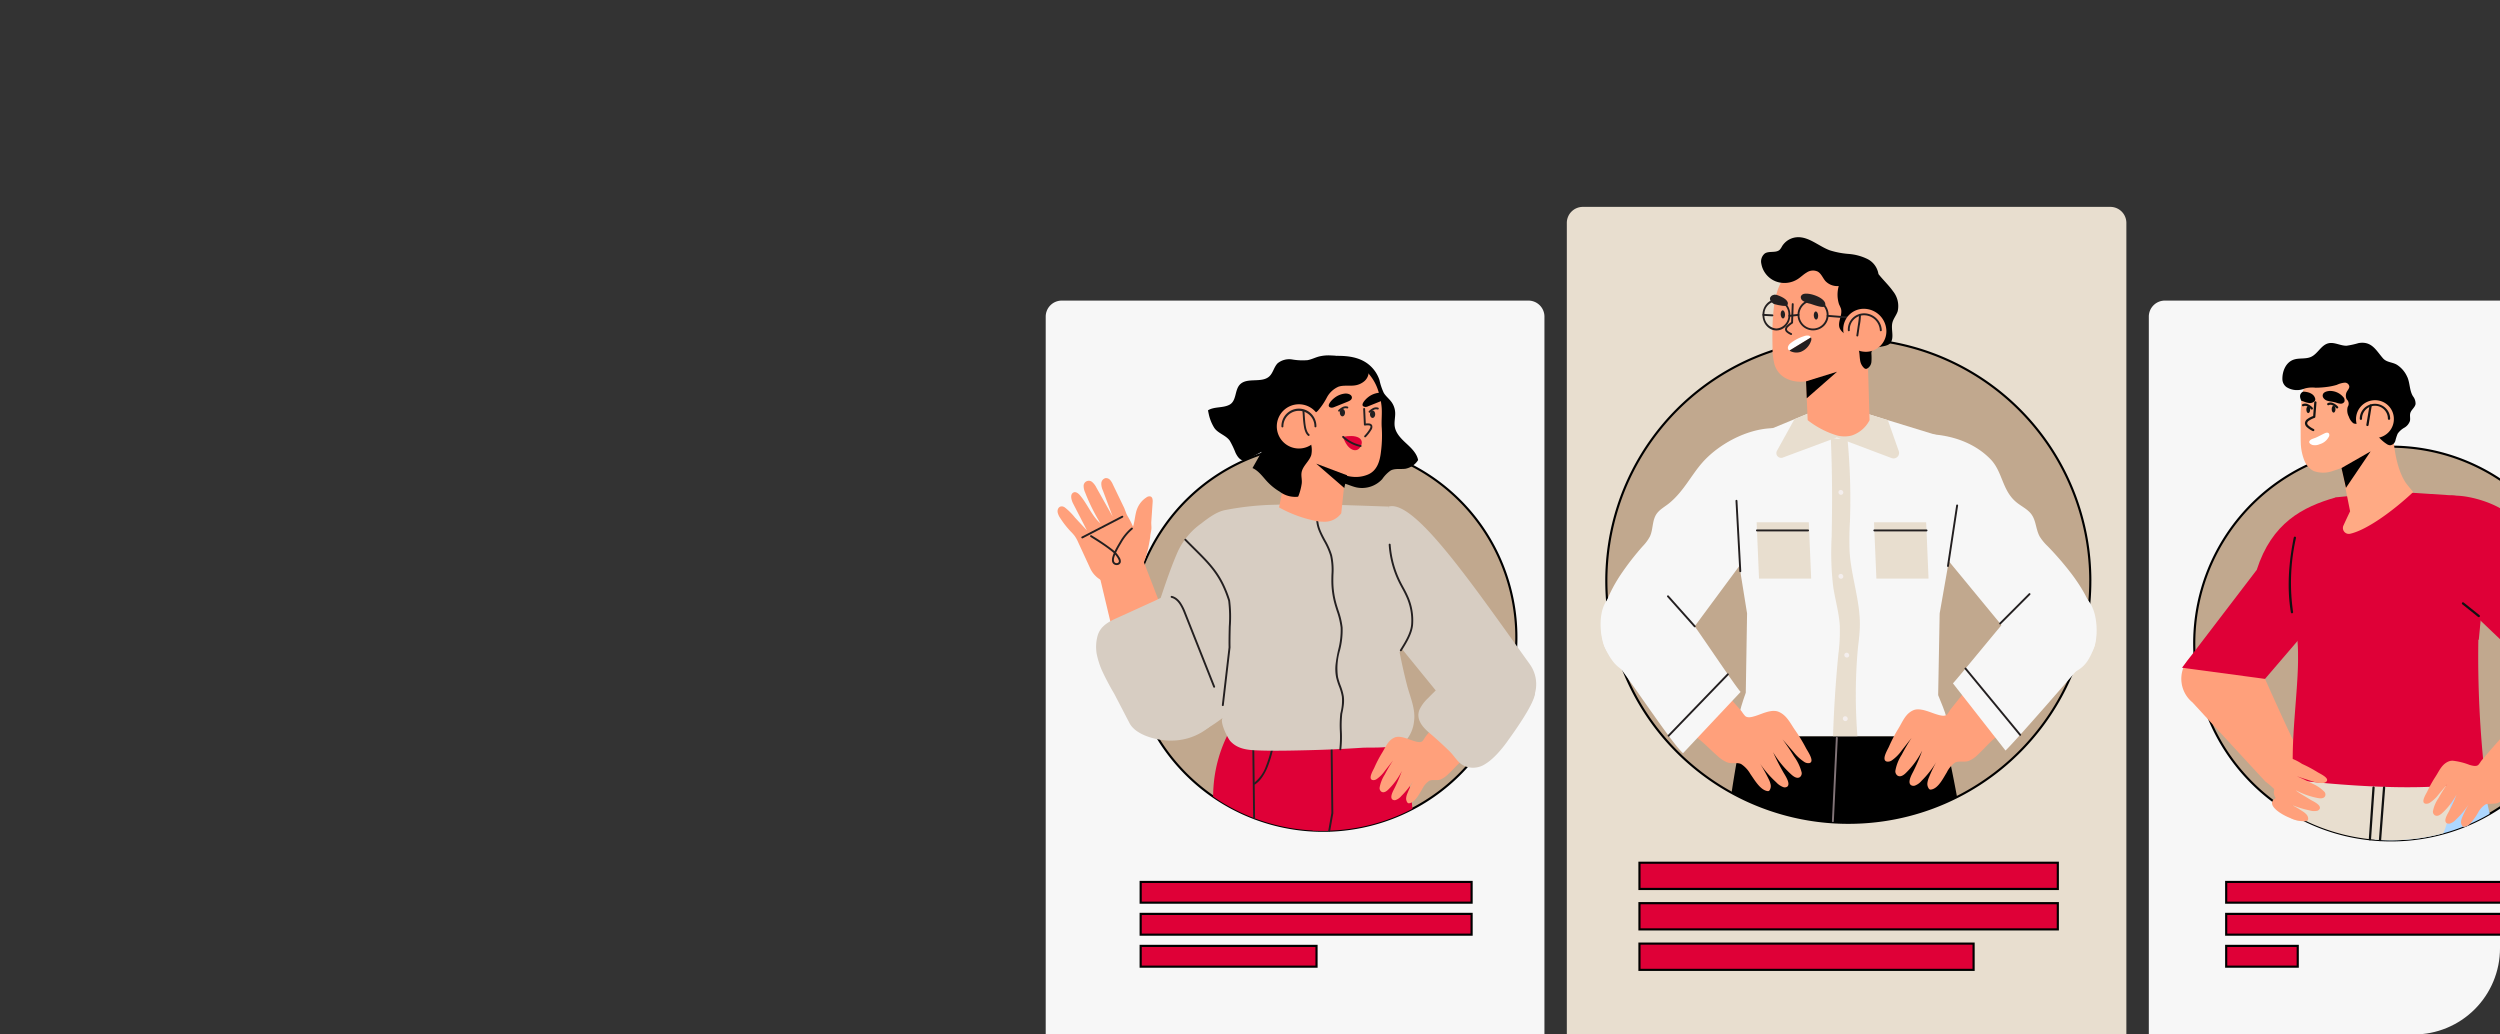 <svg xmlns="http://www.w3.org/2000/svg" xmlns:xlink="http://www.w3.org/1999/xlink" width="580" height="240" viewBox="0 0 580 240">
  <rect x="0" y="0" width="580" height="240" fill="#333333" stroke="none"/>
  <defs>
    <clipPath id="clip-path">
      <path id="AdobeStock_577093849" d="M20,0H560a20,20,0,0,1,20,20V220a20,20,0,0,1-20,20H0a0,0,0,0,1,0,0V20A20,20,0,0,1,20,0Z" transform="translate(40 258)" fill="#fff"/>
    </clipPath>
  </defs>
  <g id="マスクグループ_8" data-name="マスクグループ 8" transform="translate(-40 -258)" clip-path="url(#clip-path)">
    <g id="グループ_7219" data-name="グループ 7219" transform="translate(282.605 305.997)">
      <g id="グループ_7221" data-name="グループ 7221" transform="translate(0 0.003)">
        <path id="パス_13910" data-name="パス 13910" d="M111.985,315.229H3.721A3.721,3.721,0,0,1,0,311.508V140.688a3.721,3.721,0,0,1,3.721-3.721H111.985a3.72,3.72,0,0,1,3.72,3.721V311.508a3.72,3.72,0,0,1-3.72,3.721" transform="translate(0 -115.229)" fill="#f7f7f7"/>
        <path id="パス_13911" data-name="パス 13911" d="M1724.449,315.229H1616.185a3.72,3.72,0,0,1-3.72-3.721V140.688a3.72,3.72,0,0,1,3.72-3.721h108.264a3.721,3.721,0,0,1,3.72,3.721V311.508a3.721,3.721,0,0,1-3.72,3.721" transform="translate(-1356.543 -115.229)" fill="#f7f7f7"/>
        <path id="パス_13912" data-name="パス 13912" d="M212.205,391.275a44.855,44.855,0,0,1-43.414,44.855l-.225.007q-.618.016-1.24.016-1.212,0-2.41-.064a44.88,44.88,0,1,1,47.289-44.815" transform="translate(-103.013 -291.419)" fill="#c1a88e" stroke="#000" stroke-width="0.5"/>
        <path id="パス_13913" data-name="パス 13913" d="M1770.16,396.158a45.9,45.9,0,0,1-.233,4.634,45.689,45.689,0,0,1-22.557,34.894q-.861.5-1.747.964-1.408.738-2.873,1.376-.755.332-1.523.634a45.486,45.486,0,0,1-15.244,3.14l-.229.007c-.419.011-.841.018-1.262.018-.822,0-1.642-.024-2.452-.065-.036,0-.072,0-.109-.007q-.632-.033-1.259-.087-.545-.043-1.085-.1a45.343,45.343,0,0,1-11.34-2.713q-1.776-.676-3.479-1.494t-3.3-1.751q-1.49-.872-2.9-1.849-.782-.539-1.542-1.115a45.755,45.755,0,0,1-14.423-18.273v0a45.209,45.209,0,0,1-3.378-12.161q-.2-1.514-.3-3.06-.036-.564-.058-1.131-.038-.923-.038-1.858a45.665,45.665,0,0,1,25.264-40.866q.46-.231.926-.45a45.37,45.37,0,0,1,11.817-3.712q1.874-.316,3.8-.478l.3-.025q1.762-.136,3.561-.136c.25,0,.5,0,.752.007a45.688,45.688,0,0,1,43.267,33.459q.267.962.492,1.943a45.785,45.785,0,0,1,1.157,10.258" transform="translate(-1412.372 -294.864)" fill="#c1a88e" stroke="#000" stroke-width="0.5"/>
        <path id="パス_13914" data-name="パス 13914" d="M887.828,200H765.455a3.721,3.721,0,0,1-3.721-3.721V3.724A3.721,3.721,0,0,1,765.455,0H887.828a3.721,3.721,0,0,1,3.72,3.721V196.282a3.72,3.72,0,0,1-3.72,3.721" transform="translate(-640.836 -0.003)" fill="#e8decf"/>
        <path id="パス_13915" data-name="パス 13915" d="M931.716,248.9q0,2.492-.214,4.932c-.007.091-.015.18-.024.271a55.818,55.818,0,0,1-3.978,16.181c-.178.43-.36.857-.548,1.282a56.359,56.359,0,0,1-25.4,27.118c-.245.129-.494.256-.741.381a55.824,55.824,0,0,1-23.4,5.949c-.094,0-.189.007-.281.009-.516.014-1.035.022-1.553.022q-1.517,0-3.014-.08a56.16,56.16,0,0,1-48.749-34.287c-.138-.321-.271-.646-.4-.971a55.757,55.757,0,0,1-3.8-16.29.091.091,0,0,1,0-.022q-.177-2.225-.178-4.494a56.17,56.17,0,0,1,38.587-53.345q1.779-.586,3.61-1.055,1.5-.384,3.042-.686,1.1-.218,2.224-.392a56.437,56.437,0,0,1,8-.661c.225,0,.452-.005.677-.005.267,0,.534,0,.8.007q2.4.03,4.748.265,1.348.131,2.678.327.812.12,1.618.262a56.162,56.162,0,0,1,46.3,55.284" transform="translate(-689.372 -162.161)" fill="#c1a88e" stroke="#000" stroke-width="0.5"/>
        <path id="パス_13916" data-name="パス 13916" d="M1054.843,787.823a55.819,55.819,0,0,1-23.4,5.949c-.094,0-.189.007-.281.009-.516.015-1.035.022-1.552.022q-1.517,0-3.014-.08a55.706,55.706,0,0,1-24.071-6.877c.356-2.393.748-4.727,1.12-6.879.407-2.353.792-4.491,1.081-6.246H1052c.485,2.322.969,4.641,1.434,6.922v0c.5,2.453.975,4.861,1.4,7.178" transform="translate(-843.405 -650.921)"/>
        <path id="線_29" data-name="線 29" d="M-1.185,18.341H-1.2a.224.224,0,0,1-.213-.234L-.5-1.2a.224.224,0,0,1,.234-.213.224.224,0,0,1,.213.234l-.914,19.3A.224.224,0,0,1-1.185,18.341Z" transform="translate(183.815 124.393)" fill="#827478"/>
        <path id="パス_13917" data-name="パス 13917" d="M816.634,357.628a62.336,62.336,0,0,1,5.28-6.828,9.882,9.882,0,0,0,1.634-2.224c.764-1.636.5-3.658,1.5-5.171.738-1.119,2.039-1.762,3.081-2.634,3.276-2.742,4.962-6.347,7.549-9.3,4.223-4.817,12.125-8.848,18.829-7.878-.452,1.707-3.551,4.71-4.008,6.416-2.234,8.351-3.107,15.889-5.341,24.239,0,0-17.143,23.174-17.266,23.348-2.966,4.2-9.813,4.183-13.019-.167-4.76-6.458-2.2-13.74,1.76-19.8" transform="translate(-683.371 -272.114)" fill="#f7f7f7"/>
        <path id="パス_13918" data-name="パス 13918" d="M1031.972,348.788l-.349,18.947c1.426,3.581,3.273,7.348,1.553,9.534H985.891c-1.478-1.88-.449-5.776,1.1-10.093l.3-18.388L984.542,331.7l-4.405-20.482,18.134-7.491,1.261-.521,1.771-.732h13.878l3.271,1.006,1.5.462,18.018,5.538-3.144,23.02Z" transform="translate(-824.575 -254.468)" fill="#f7f7f7"/>
        <path id="パス_13919" data-name="パス 13919" d="M1301.278,364.987a70.559,70.559,0,0,0-5.857-6.828,11.166,11.166,0,0,1-1.822-2.224c-.9-1.636-.809-3.658-1.935-5.171-.833-1.119-2.188-1.762-3.3-2.634-3.508-2.742-3.292-7.123-6.129-10.075-4.629-4.817-12.067-6.571-18.689-5.6.6,1.708.938,3.21,1.539,4.916,2.939,8.351,4.448,15.889,7.387,24.239,0,0,19.1,23.174,19.237,23.348,3.32,4.2,10.166,4.183,13-.167,4.214-6.458,1.04-13.74-3.432-19.8" transform="translate(-1063 -279.473)" fill="#f7f7f7"/>
        <path id="パス_13920" data-name="パス 13920" d="M1094.793,312.753l-12.746-4.8-12.5,4.663a1.109,1.109,0,0,1-1.365-1.595l4.032-7.292,1.261-.521,1.771-.732h13.878l3.271,1.006,1.5.462,2.54,7.21a1.278,1.278,0,0,1-1.641,1.6" transform="translate(-898.515 -254.468)" fill="#e8decf"/>
        <path id="パス_13921" data-name="パス 13921" d="M1148.033,406.428h5.666a122.142,122.142,0,0,1,.071-20.037c.2-1.861.464-3.714.493-5.6.091-5.706-2-11.374-2.374-17.1a70.275,70.275,0,0,1,.071-7.059,146.44,146.44,0,0,0-.6-19.472,7.451,7.451,0,0,1-3.85-.028c.362,7.706.36,15.411.208,23.087a68.018,68.018,0,0,0,.365,11.575c.45,2.969,1.327,5.9,1.519,8.883a40.751,40.751,0,0,1-.314,6.61q-.939,9.523-1.25,19.138" transform="translate(-965.38 -283.627)" fill="#e8decf"/>
        <path id="パス_13922" data-name="パス 13922" d="M1226.575,712.73a1.613,1.613,0,0,0,1.212-.3,9.383,9.383,0,0,0,2.26-2.282l2.283-2.909q-1.248,1.906-2.3,3.932a9.92,9.92,0,0,0-1.463,3.7,1.235,1.235,0,0,0,.478,1.1c.681.455,1.439-.092,1.913-.549a19.741,19.741,0,0,0,3.835-5.222,43.865,43.865,0,0,1-1.878,4.449c-.323.738-1.668,2.784-.755,3.528a1.055,1.055,0,0,0,.961.123,3.761,3.761,0,0,0,1.543-1.126,21.951,21.951,0,0,0,3.379-4.3,31.629,31.629,0,0,0-1.661,3.482,4.755,4.755,0,0,0-.38,1.312,1.9,1.9,0,0,0,.322,1.328.59.59,0,0,0,.241.207.448.448,0,0,0,.179.029.936.936,0,0,0,.143-.013c1.653-.257,2.8-2.677,3.606-3.959a5.965,5.965,0,0,1,1.952-2.31c.876-.439,2.1-.011,3.1-.353a6.318,6.318,0,0,0,2.135-1.448c.5-.462.983-.947,1.458-1.436.812-.834,1.611-1.678,2.49-2.429.183-.156.37-.309.562-.456s3.211-2.583,3.255-2.536c-.465-.485-8.966-10.064-8.966-10.064q-1.486,1.861-2.972,3.719l-.075.093-2.054,2.572c-.038.047-.075.1-.111.153a6.581,6.581,0,0,1-.7,1.04c-.569.536-1.594.214-2.285.018-1.587-.452-3.975-1.707-5.59-.98-1.809.816-2.448,2.644-3.4,4.2a34.039,34.039,0,0,0-2.211,4.228c-.295.674-1.836,3.126-.5,3.456" transform="translate(-1031.448 -584.048)" fill="#ffa07b"/>
        <path id="パス_13923" data-name="パス 13923" d="M1062.6,97.041a5.311,5.311,0,0,0,2.607,3.578c3.126,1.67,6.64.679,9.434-.858q2.689-1.479,5.276-3.126a16.329,16.329,0,0,0,4.222-3.216,13.248,13.248,0,0,0,2.6-4.348,10.7,10.7,0,0,0,.055-5.362,17.265,17.265,0,0,0-3.363-6.586,11.318,11.318,0,0,0-14.3-3.55,11.946,11.946,0,0,0-5.865,7.21c-.055.174-.107.35-.155.526-.031.11-.059.219-.086.33-.148.6-.267,1.2-.362,1.814a45.539,45.539,0,0,0-.427,5.914c-.037,1.415-.016,2.833.016,4.25a14.333,14.333,0,0,0,.354,3.426" transform="translate(-893.626 -60.923)" fill="#ffa07b"/>
        <path id="パス_13924" data-name="パス 13924" d="M1082.132,148.126a.223.223,0,0,1-.1-.021,3.9,3.9,0,0,1-.942-.58,1.018,1.018,0,0,1-.381-.67,1.188,1.188,0,0,1,.416-.9,6.816,6.816,0,0,1,1-.813l.146-4.181a.224.224,0,0,1,.223-.216h.008a.223.223,0,0,1,.216.231l-.15,4.293a.223.223,0,0,1-.1.176,6.849,6.849,0,0,0-1.026.818.8.8,0,0,0-.294.555c.022.262.381.559,1.068.882a.224.224,0,0,1-.1.426Z" transform="translate(-909.187 -118.406)" fill="#231f20"/>
        <path id="パス_13925" data-name="パス 13925" d="M1122.713,153.788c.022.519.267.94.547.94s.489-.421.467-.94-.267-.94-.547-.94-.489.421-.467.94" transform="translate(-944.521 -128.589)" fill="#231f20"/>
        <path id="パス_13926" data-name="パス 13926" d="M1074.316,152.161c.022.519.267.94.547.94s.489-.421.467-.94-.266-.94-.546-.94-.489.421-.467.94" transform="translate(-903.805 -127.221)" fill="#231f20"/>
        <path id="パス_13927" data-name="パス 13927" d="M1105.813,129.142a4.514,4.514,0,0,1-1.654-.661,1.038,1.038,0,0,1-.49-.974.91.91,0,0,1,.5-.559c1.17-.61,5.721.886,5.14,2.671-.252.772-2.919-.331-3.5-.477" transform="translate(-928.488 -106.684)" fill="#231f20"/>
        <path id="パス_13928" data-name="パス 13928" d="M1059.581,130.453c1.246.328,2.966.718,3.186.172.381-.94-1.012-1.8-2.629-2.316-1.074-.213-2.367.934-.557,2.144" transform="translate(-890.65 -107.924)" fill="#231f20"/>
        <path id="パス_13929" data-name="パス 13929" d="M1111.2,203.906l.412,9.751a20.86,20.86,0,0,0,6.754,3.533,6.743,6.743,0,0,0,3.48.025,7.2,7.2,0,0,0,4.128-3.558l-.549-18.5Z" transform="translate(-934.837 -164.18)" fill="#ffa07b"/>
        <path id="パス_13930" data-name="パス 13930" d="M1066.135,67.018a3.065,3.065,0,0,1-2.071-1.632c-.577-1.478.749-3.083.278-4.594a9.458,9.458,0,0,0-.422-.943,7.323,7.323,0,0,1-.08-4.264,3.8,3.8,0,0,1-3.087-1.15c-.625-.726-.964-1.738-1.8-2.206a2.6,2.6,0,0,0-2.518.2c-.753.431-1.365,1.063-2.092,1.536a5.723,5.723,0,0,1-5.153.527,5.378,5.378,0,0,1-3.305-4.069,2.387,2.387,0,0,1,.83-2.408c1.012-.63,2.588-.028,3.441-.857a3.729,3.729,0,0,0,.535-.8,4.425,4.425,0,0,1,3.642-2.1c2.664-.068,4.893,2.1,7.429,3.042a19.533,19.533,0,0,0,4.4.841,11.921,11.921,0,0,1,4.319,1.168,4.741,4.741,0,0,1,2.575,3.5c1.028,1.318,2.415,2.615,3.373,3.982a5.477,5.477,0,0,1,1.087,4.647c-.306.941-1.007,1.716-1.234,2.683-.365,1.554.512,3.463-.477,4.7s-4.42.417-4.391,2.405a12.555,12.555,0,0,1,.008,1.945,1.972,1.972,0,0,1-.981,1.557.642.642,0,0,1-.343.074.729.729,0,0,1-.363-.18,3.025,3.025,0,0,1-.949-1.922c-.112-.715-.1-1.444-.256-2.152-.257-1.168-1.578-2.63-2.4-3.523" transform="translate(-879.858 -37.227)"/>
        <path id="パス_13931" data-name="パス 13931" d="M1111.4,243.179l7.2-2.233-7.036,6.168Z" transform="translate(-935.004 -202.705)"/>
        <path id="線_30" data-name="線 30" d="M-.3,15.373a.224.224,0,0,1-.223-.212L-1.409-1.173A.224.224,0,0,1-1.2-1.409.224.224,0,0,1-.962-1.2l.887,16.335a.224.224,0,0,1-.211.235Z" transform="translate(161.441 69.374)" fill="#231f20"/>
        <path id="線_31" data-name="線 31" d="M-1.185,13.074l-.034,0a.224.224,0,0,1-.188-.255L.715-1.219a.224.224,0,0,1,.255-.188.224.224,0,0,1,.188.255L-.964,12.883A.224.224,0,0,1-1.185,13.074Z" transform="translate(210.514 70.454)" fill="#231f20"/>
        <path id="パス_13932" data-name="パス 13932" d="M1158.787,414.32a.591.591,0,0,0,.586.562.535.535,0,0,0,.54-.562.592.592,0,0,0-.586-.562.534.534,0,0,0-.539.562" transform="translate(-974.871 -348.089)" fill="#f4eeed"/>
        <path id="パス_13933" data-name="パス 13933" d="M1158.787,537.068a.591.591,0,0,0,.586.562.535.535,0,0,0,.54-.562.592.592,0,0,0-.586-.562.534.534,0,0,0-.539.562" transform="translate(-974.871 -451.355)" fill="#f4eeed"/>
        <path id="パス_13934" data-name="パス 13934" d="M1167.355,652.247a.592.592,0,0,0,.587.562.534.534,0,0,0,.539-.562.592.592,0,0,0-.587-.562.535.535,0,0,0-.539.562" transform="translate(-982.079 -548.255)" fill="#f4eeed"/>
        <path id="パス_13935" data-name="パス 13935" d="M1165.252,745.127a.592.592,0,0,0,.587.562.535.535,0,0,0,.539-.562.592.592,0,0,0-.587-.562.535.535,0,0,0-.539.562" transform="translate(-980.31 -626.393)" fill="#f4eeed"/>
        <path id="パス_13936" data-name="パス 13936" d="M1211.319,474.053h12.1l-.551-13.063h-12.1Z" transform="translate(-1018.602 -387.825)" fill="#e8decf"/>
        <path id="パス_13937" data-name="パス 13937" d="M1039.75,474.053h12.1l-.552-13.063h-12.1Z" transform="translate(-874.263 -387.825)" fill="#e8decf"/>
        <path id="線_32" data-name="線 32" d="M10.915-.962h-12.1a.224.224,0,0,1-.224-.224.224.224,0,0,1,.224-.224h12.1a.224.224,0,0,1,.224.224A.224.224,0,0,1,10.915-.962Z" transform="translate(193.431 76.245)" fill="#231f20"/>
        <path id="線_33" data-name="線 33" d="M10.656-.962H-1.185a.224.224,0,0,1-.224-.224.224.224,0,0,1,.224-.224H10.656a.224.224,0,0,1,.224.224A.224.224,0,0,1,10.656-.962Z" transform="translate(166.201 76.245)" fill="#231f20"/>
        <path id="パス_13938" data-name="パス 13938" d="M959.567,714.972a1.7,1.7,0,0,1-1.238-.3,10.63,10.63,0,0,1-2.453-2.282l-2.529-2.909q1.409,1.906,2.637,3.932a10.875,10.875,0,0,1,1.775,3.7,1.142,1.142,0,0,1-.385,1.1c-.643.455-1.447-.092-1.959-.549a22.292,22.292,0,0,1-4.276-5.222,48.316,48.316,0,0,0,2.254,4.449c.385.739,1.9,2.784,1.053,3.528a1.023,1.023,0,0,1-.951.123,4.227,4.227,0,0,1-1.638-1.126,24.843,24.843,0,0,1-3.742-4.3,35.066,35.066,0,0,1,1.955,3.482,5.135,5.135,0,0,1,.491,1.312,1.811,1.811,0,0,1-.21,1.328.523.523,0,0,1-.223.207.433.433,0,0,1-.176.029.97.97,0,0,1-.144-.013c-1.674-.257-3.028-2.677-3.94-3.959a6.749,6.749,0,0,0-2.146-2.31c-.913-.439-2.105-.011-3.131-.353a7.083,7.083,0,0,1-2.257-1.448c-.542-.462-1.063-.947-1.58-1.436-.882-.834-1.753-1.678-2.695-2.429-.2-.156-.4-.309-.6-.456s-3.429-2.583-3.47-2.537c.424-.485,8.116-10.064,8.116-10.064q1.642,1.861,3.286,3.719l.083.094,2.272,2.572c.042.047.083.1.124.153a7.415,7.415,0,0,0,.789,1.04c.614.536,1.612.215,2.287.018,1.549-.452,3.831-1.707,5.508-.98,1.878.816,2.671,2.645,3.757,4.2a37.955,37.955,0,0,1,2.568,4.228c.352.674,2.1,3.126.79,3.456" transform="translate(-782.386 -585.934)" fill="#ffa07b"/>
        <path id="パス_13939" data-name="パス 13939" d="M843.612,579.437c-1.149-1.088-11.342-16.561-12.491-17.649A34.714,34.714,0,0,0,825,556.815a11.291,11.291,0,0,0-7.468-1.69,7.812,7.812,0,0,0-5.166,3.385c-1.691,2.6-1.487,7.4-.4,10.342a8.477,8.477,0,0,0,1.875,2.676c2.541,2.752,13.6,19.655,16.4,22.14Z" transform="translate(-682.387 -466.917)" fill="#f7f7f7"/>
        <path id="パス_13940" data-name="パス 13940" d="M1326.144,577.457c1.057-1.088,12.061-14.581,13.118-15.669a30.661,30.661,0,0,1,5.7-4.973,10.713,10.713,0,0,1,7.325-1.69,8.711,8.711,0,0,1,5.452,3.385c1.91,2.6,2.112,7.4,1.27,10.342a7.561,7.561,0,0,1-1.649,2.676c-2.309,2.752-16.426,19.031-19.02,21.516Z" transform="translate(-1115.666 -466.917)" fill="#f7f7f7"/>
        <path id="線_34" data-name="線 34" d="M-1.185,5.858a.223.223,0,0,1-.158-.065.224.224,0,0,1,0-.316l6.81-6.819a.224.224,0,0,1,.316,0,.224.224,0,0,1,0,.316l-6.81,6.819A.223.223,0,0,1-1.185,5.858Z" transform="translate(222.616 91.018)" fill="#231f20"/>
        <path id="線_35" data-name="線 35" d="M5.013,6a.223.223,0,0,1-.167-.075l-6.2-6.96a.224.224,0,0,1,.018-.316.224.224,0,0,1,.316.018l6.2,6.96A.224.224,0,0,1,5.013,6Z" transform="translate(145.555 91.531)" fill="#231f20"/>
        <path id="線_36" data-name="線 36" d="M-1.185,13.272a.223.223,0,0,1-.155-.063.224.224,0,0,1-.006-.316L12.39-1.341a.224.224,0,0,1,.316-.006.224.224,0,0,1,.006.316L-1.024,13.2A.223.223,0,0,1-1.185,13.272Z" transform="translate(145.7 109.637)" fill="#231f20"/>
        <path id="線_37" data-name="線 37" d="M11.495,14.42a.223.223,0,0,1-.173-.081L-1.358-1.043a.224.224,0,0,1,.03-.315.224.224,0,0,1,.315.03l12.68,15.382a.224.224,0,0,1-.172.366Z" transform="translate(214.576 108.292)" fill="#231f20"/>
        <path id="パス_13941" data-name="パス 13941" d="M1090.207,188.426l-5.011,3.061c-.65-.456-.287-1.25.2-1.654a9.853,9.853,0,0,1,3.194-1.693,2.292,2.292,0,0,1,.88-.152.9.9,0,0,1,.74.439" transform="translate(-912.664 -158.148)" fill="#fff"/>
        <path id="パス_13942" data-name="パス 13942" d="M1092.12,191.471a4.115,4.115,0,0,1-2.411,2.649,3.179,3.179,0,0,1-2.652-.286l5.011-3.061a1.069,1.069,0,0,1,.052.7" transform="translate(-914.525 -160.495)" fill="#231f20"/>
        <path id="楕円形_11" data-name="楕円形 11" d="M1.822-1.409a2.925,2.925,0,0,1,1.267.288,3.227,3.227,0,0,1,1.027.779A3.649,3.649,0,0,1,4.8.8,4.016,4.016,0,0,1,4.8,3.6a3.649,3.649,0,0,1-.687,1.146,3.227,3.227,0,0,1-1.027.779,2.932,2.932,0,0,1-2.534,0A3.227,3.227,0,0,1-.472,4.743,3.649,3.649,0,0,1-1.158,3.6,4.016,4.016,0,0,1-1.158.8,3.649,3.649,0,0,1-.472-.342,3.227,3.227,0,0,1,.555-1.121,2.925,2.925,0,0,1,1.822-1.409Zm0,6.771A2.994,2.994,0,0,0,4.606,2.2,2.994,2.994,0,0,0,1.822-.962,2.994,2.994,0,0,0-.962,2.2,2.994,2.994,0,0,0,1.822,5.362Z" transform="translate(167.702 22.852)" fill="#231f20"/>
        <path id="楕円形_12" data-name="楕円形 12" d="M3.609,0a3.61,3.61,0,0,1,1.4,6.935A3.61,3.61,0,0,1,2.2.284,3.587,3.587,0,0,1,3.609,0Zm0,6.771A3.162,3.162,0,1,0,.447,3.609,3.165,3.165,0,0,0,3.609,6.771Z" transform="matrix(0.924, -0.383, 0.383, 0.924, 173.305, 23.099)" fill="#231f20"/>
        <path id="線_38" data-name="線 38" d="M-1.186-.74a.224.224,0,0,1-.222-.2.224.224,0,0,1,.2-.246L.9-1.408a.224.224,0,0,1,.246.2.224.224,0,0,1-.2.246l-2.1.221Z" transform="translate(173.717 26.238)" fill="#231f20"/>
        <path id="線_39" data-name="線 39" d="M4.719-.493H4.7L-1.2-.963A.224.224,0,0,1-1.408-1.2a.224.224,0,0,1,.241-.205l5.9.469A.224.224,0,0,1,4.942-.7.224.224,0,0,1,4.719-.493Z" transform="translate(182.584 26.459)" fill="#231f20"/>
        <path id="線_40" data-name="線 40" d="M.887-.851H.875L-1.2-.962A.224.224,0,0,1-1.409-1.2a.224.224,0,0,1,.235-.211L.9-1.3a.224.224,0,0,1,.211.235A.224.224,0,0,1,.887-.851Z" transform="translate(167.702 26.238)" fill="#231f20"/>
        <path id="パス_13943" data-name="パス 13943" d="M1165.806,153.935a5.257,5.257,0,0,0,5.209,4.988,4.747,4.747,0,0,0,4.788-4.988,5.256,5.256,0,0,0-5.209-4.988,4.747,4.747,0,0,0-4.788,4.988" transform="translate(-980.772 -125.307)" fill="#ffa07b"/>
        <path id="パス_13944" data-name="パス 13944" d="M1180.152,159.771a.224.224,0,0,1-.223-.214,3.683,3.683,0,0,0-3.646-3.491,3.3,3.3,0,0,0-3.334,3.472.224.224,0,0,1-.214.233h-.01a.224.224,0,0,1-.223-.214,3.82,3.82,0,0,1,.245-1.53,3.73,3.73,0,0,1,2.013-2.1,3.83,3.83,0,0,1,1.523-.31,4.008,4.008,0,0,1,1.543.308,4.178,4.178,0,0,1,2.176,2.084,3.991,3.991,0,0,1,.373,1.527.223.223,0,0,1-.214.233Z" transform="translate(-986.406 -130.921)" fill="#231f20"/>
        <path id="パス_13945" data-name="パス 13945" d="M1185.181,161.669l-.033,0a.224.224,0,0,1-.188-.254c0-.011.166-1.1.323-2.231a23.577,23.577,0,0,0,.292-2.477.224.224,0,0,1,.438-.093,12.7,12.7,0,0,1-.279,2.576c-.16,1.149-.329,2.28-.331,2.291A.224.224,0,0,1,1185.181,161.669Z" transform="translate(-996.887 -131.61)" fill="#231f20"/>
        <path id="パス_13946" data-name="パス 13946" d="M413.207,756.922a44.633,44.633,0,0,1-19.3,5.061l-.225.007c-.412.011-.826.016-1.24.016q-1.212,0-2.41-.063V739.4l.739-.249,3.634-1.226,1.917-.646.225-.076.073-.024.045-.016.443-.151h0l.418-.14,9.35-3.152a46.242,46.242,0,0,1,3.556,8.493,70.963,70.963,0,0,1,2.775,14.707" transform="translate(-328.128 -617.271)" fill="#df0037"/>
        <path id="パス_13947" data-name="パス 13947" d="M275.3,732.508c0,.232-.011.465-.02.7-.222,5.76-1.576,11.5-2.931,17.247v0l0,.02c-.318,1.353-.639,2.708-.941,4.064q-.618.016-1.24.016-1.212,0-2.41-.063a44.634,44.634,0,0,1-23.069-7.865c.009-1.031.056-2.063.154-3.09a32.147,32.147,0,0,1,3.238-11.3q.547-1.1,1.177-2.15c1.841-3.067,7.162-3.1,10.7-3.655q4.225-.664,8.455-1.333a7.5,7.5,0,0,1,4.509.222,14.919,14.919,0,0,0,1.547,1.021.424.424,0,0,0,.465-.062c.158,1.05.263,2.1.323,3.143,0,.042,0,.084.007.124.053.99.063,1.974.042,2.962" transform="translate(-205.849 -609.819)" fill="#df0037"/>
        <path id="パス_13948" data-name="パス 13948" d="M302.237,790a.224.224,0,0,1-.224-.221l-.193-16.4-.036-2.951a.224.224,0,0,1,.221-.226h0a.224.224,0,0,1,.224.221l.036,2.951.193,16.4a.224.224,0,0,1-.221.226Z" transform="translate(-253.887 -647.964)" fill="#231f20"/>
        <path id="パス_13949" data-name="パス 13949" d="M304.115,791.451a.224.224,0,0,1-.126-.409,8.418,8.418,0,0,0,2.753-3.861,27.665,27.665,0,0,0,1.53-5.548.224.224,0,1,1,.44.08,28.1,28.1,0,0,1-1.557,5.639,12.53,12.53,0,0,1-1.253,2.357,6.541,6.541,0,0,1-1.662,1.7A.222.222,0,0,1,304.115,791.451Z" transform="translate(-255.659 -657.423)" fill="#231f20"/>
        <path id="パス_13950" data-name="パス 13950" d="M413.261,778.731a.224.224,0,0,1-.22-.262l.715-4.057h0l-.221-19.957a.224.224,0,0,1,.143-.211l2.226-.864a.224.224,0,1,1,.162.417l-2.082.808.22,19.82v.006a.221.221,0,0,1,0,.04l0,.019-.715,4.056A.224.224,0,0,1,413.261,778.731Z" transform="translate(-347.483 -633.795)" fill="#231f20"/>
        <path id="パス_13951" data-name="パス 13951" d="M408.493,217.835c3.194-.193,6.625-.329,9.334,1.375a7.79,7.79,0,0,1,3.227,4.138,13.567,13.567,0,0,0,1.007,2.987c.477.779,1.231,1.349,1.769,2.088a4.584,4.584,0,0,1,.863,2.4c.067,1.1-.263,2.2-.1,3.287.242,1.595,1.482,2.827,2.666,3.922s2.447,2.289,2.76,3.872a4.476,4.476,0,0,1-2.948,2.018c-1.145.151-2.385-.129-3.412.4a7.741,7.741,0,0,0-1.963,2,6.359,6.359,0,0,1-5.992,1.926c-1.205-.268-2.323-.892-3.548-1.044-1.251-5.661-.563-11.547-1.494-17.269-.216-1.33-.525-2.646-.654-3.987-.077-.8-.091-1.6-.245-2.391-.365-1.866-1.565-3.839-1.271-5.717" transform="translate(-343.621 -183.17)"/>
        <path id="パス_13952" data-name="パス 13952" d="M352.724,234.475c.5,4.012,3.074,7.532,5.841,10.371,2.633,2.7,6.163,5.617,10.152,5.574a7.225,7.225,0,0,0,2.71-.56c2.112-.885,2.754-3.073,3-5.157a29.1,29.1,0,0,0,.205-5.618c-.139-1.72.136-3.46-.063-5.2-.039-.342-.09-.693-.154-1.049a16.629,16.629,0,0,0-.467-1.943,11.1,11.1,0,0,0-3.122-5.217,9.154,9.154,0,0,0-2.151-1.3,12.911,12.911,0,0,0-2.839-.966,13.332,13.332,0,0,0-6.753.51,8.644,8.644,0,0,0-5.128,3.95,10.68,10.68,0,0,0-1.228,6.6" transform="translate(-296.666 -187.767)" fill="#ffa07b"/>
        <path id="パス_13953" data-name="パス 13953" d="M464.53,300.84a.224.224,0,0,1-.164-.375,8.951,8.951,0,0,0,1.2-1.545c.178-.319.242-.571.177-.693-.052-.1-.207-.139-.328-.157a3.189,3.189,0,0,0-.911.04.224.224,0,0,1-.258-.21l-.17-3.62a.224.224,0,1,1,.447-.021l.159,3.376a3.08,3.08,0,0,1,.8-.007.827.827,0,0,1,.656.389,1.182,1.182,0,0,1-.181,1.122,9.224,9.224,0,0,1-1.265,1.63A.223.223,0,0,1,464.53,300.84Z" transform="translate(-390.423 -247.377)" fill="#231f20"/>
        <path id="パス_13954" data-name="パス 13954" d="M438.908,337.052c-.839,2.12-3.253,1.238-4.21-1.951,3.008-.617,4.873.291,4.21,1.951" transform="translate(-365.705 -281.753)" fill="#df0037"/>
        <path id="パス_13955" data-name="パス 13955" d="M429.858,296.13c0,.479.273.866.61.866s.61-.388.61-.866-.273-.866-.61-.866-.61.388-.61.866" transform="translate(-361.633 -248.402)" fill="#231f20"/>
        <path id="パス_13956" data-name="パス 13956" d="M473.967,298.442c0,.479.273.866.61.866s.61-.388.61-.866-.273-.866-.61-.866-.61.388-.61.866" transform="translate(-398.742 -250.347)" fill="#231f20"/>
        <path id="パス_13957" data-name="パス 13957" d="M427.685,292.709a.224.224,0,0,1-.147-.392,4.251,4.251,0,0,1,.92-.665,1.58,1.58,0,0,1,1.219-.113.224.224,0,0,1-.151.421,1.156,1.156,0,0,0-.873.094,3.912,3.912,0,0,0-.822.6A.223.223,0,0,1,427.685,292.709Z" transform="translate(-359.617 -245.204)" fill="#231f20"/>
        <path id="パス_13958" data-name="パス 13958" d="M472.238,294.248a.224.224,0,0,1-.147-.392,4.251,4.251,0,0,1,.92-.665,1.581,1.581,0,0,1,1.219-.113.224.224,0,0,1-.151.421,1.157,1.157,0,0,0-.873.094,3.917,3.917,0,0,0-.821.6A.222.222,0,0,1,472.238,294.248Z" transform="translate(-397.099 -246.499)" fill="#231f20"/>
        <path id="パス_13959" data-name="パス 13959" d="M419.087,273.763c-.023.461-.52.725-.948.9l-3.117,1.253a1.4,1.4,0,0,1-.722.148c-1.443-.23.185-1.84.656-2.2a4.79,4.79,0,0,1,2.586-1.074c.6-.037,1.582.227,1.544.978" transform="translate(-348.053 -229.488)"/>
        <path id="パス_13960" data-name="パス 13960" d="M463.679,275.023a1.4,1.4,0,0,0,.722-.148l2.94-1.182c.512-1.073.411-1.765-.467-1.943a4.807,4.807,0,0,0-2.538,1.07c-.472.363-2.1,1.973-.657,2.2" transform="translate(-389.595 -228.62)"/>
        <path id="パス_13961" data-name="パス 13961" d="M196.932,476.686q-.964-3.779-1.713-7.609c3.091-3.343,2.367-9.776,1.089-16.66l-3.644-17.124c-2.844-.094-5.709-.2-8.547-.29-6.249-.2-12.368-.334-17.845-.134a67.435,67.435,0,0,0-11.677,1.264c-1.924.424-3.87,1.893-5.387,3.076a16.543,16.543,0,0,0-5.367,6.361c-1.481,3.324-2.668,6.83-3.835,10.274a125.259,125.259,0,0,0-5.182,20.281c-1.617,5.337,2.359,11.482,7.935,11.483,1.5,0,3.159.371,4.608.244,2.469-.216,4.937-2.193,6.884-3.564-.952.67,1.041,4.7,1.71,5.432,1.672,1.82,3.952,2.055,6.3,2.14,3.95.144,7.928.047,11.879-.05q6.1-.149,12.184-.55c3.06-.2,8.623.482,10.746-2.176a8.123,8.123,0,0,0,1.494-3.926c.428-2.887-.921-5.7-1.63-8.472" transform="translate(-113.119 -365.767)" fill="#d7cdc2"/>
        <path id="パス_13964" data-name="パス 13964" d="M501.177,437.51c5.9-1.684,18.86,17.189,32.759,36.569a7.944,7.944,0,0,1-6.453,12.576h-4.059a12.769,12.769,0,0,1-9.263-3.981L502.9,468.844Z" transform="translate(-421.633 -367.983)" fill="#d7cdc2"/>
        <path id="パス_13965" data-name="パス 13965" d="M401.061,507.425a.224.224,0,0,1-.218-.273,26.834,26.834,0,0,0,.112-4.163,26.681,26.681,0,0,1,.107-4.09,11.4,11.4,0,0,0,.362-3.9,11.917,11.917,0,0,0-.7-2.441,15.315,15.315,0,0,1-.634-2.025,9.968,9.968,0,0,1-.112-3.178,31.328,31.328,0,0,1,.562-3.152,18.185,18.185,0,0,0,.6-5.232,17.838,17.838,0,0,0-.926-3.873c-.183-.573-.372-1.165-.531-1.756a20.156,20.156,0,0,1-.693-4.877c-.011-.594,0-1.2.019-1.784a15.615,15.615,0,0,0-.3-4.4,16.449,16.449,0,0,0-1.5-3.393,21.752,21.752,0,0,1-1.239-2.582,7.975,7.975,0,0,1-.384-1.356,5.853,5.853,0,0,1-.092-1.427.224.224,0,1,1,.446.027c-.109,1.814.752,3.423,1.663,5.127a16.777,16.777,0,0,1,1.539,3.488,15.95,15.95,0,0,1,.319,4.527c-.014.58-.029,1.18-.019,1.764a19.711,19.711,0,0,0,.678,4.769c.157.581.344,1.168.526,1.736a18.172,18.172,0,0,1,.945,3.972,18.515,18.515,0,0,1-.61,5.362,14.609,14.609,0,0,0-.45,6.143,14.98,14.98,0,0,0,.617,1.965,12.255,12.255,0,0,1,.723,2.535,8.111,8.111,0,0,1-.011,2.052c-.079.663-.214,1.326-.357,2a27.444,27.444,0,0,0-.1,3.991,26.07,26.07,0,0,1-.123,4.268A.224.224,0,0,1,401.061,507.425Z" transform="translate(-332.713 -381.364)" fill="#231f20"/>
        <path id="パス_13966" data-name="パス 13966" d="M341.054,356.025a29.231,29.231,0,0,0,9.123,3.248,9.756,9.756,0,0,0,1.048.066,4.763,4.763,0,0,0,4.268-1.955l.133-1.264.849-8.118-12.194-7.68Z" transform="translate(-286.924 -286.308)" fill="#ffa07b"/>
        <path id="パス_13967" data-name="パス 13967" d="M237.461,230.789c-.081-.336-.146-.669-.2-.994,1.46-.9,3.421-.489,4.945-1.274,1.718-.885,1.2-3.4,2.447-4.7,1.675-1.754,5.05-.255,6.832-1.9.894-.826,1.081-2.211,1.954-3.059a4.256,4.256,0,0,1,3.347-.863,14.145,14.145,0,0,0,3.549.162c.894-.156,1.717-.582,2.592-.827a9.161,9.161,0,0,1,2.981-.258,14.761,14.761,0,0,1,5.5,1.394,8.756,8.756,0,0,1,3.127,2.146,2.905,2.905,0,0,1-.98,2.4,4.317,4.317,0,0,1-2.444,1.026c-1.209.132-2.475-.118-3.621.289a5.6,5.6,0,0,0-2.67,2.515,15.746,15.746,0,0,1-2.1,3.083,7.6,7.6,0,0,1-4.191,1.9c-.021-.061.05.144.029.084.011.048.085.163.1.211a16.456,16.456,0,0,0,1.817,3.9,5.6,5.6,0,0,1,.743,4.138c-.474,1.527-2.1,2.589-2.274,4.223-.084.778.155,1.566.062,2.368a13.248,13.248,0,0,1-.755,2.9.324.324,0,0,1-.082.145.315.315,0,0,1-.163.057,5.968,5.968,0,0,1-4.122-1.192A13.292,13.292,0,0,1,251,246.344c-1.067-1.143-1.992-2.52-3.423-3.15l2.141-3.78-3.941,2.066c-1.048,0-1.648-.86-2.121-1.8a20.757,20.757,0,0,0-1.348-2.834c-.929-1.3-2.756-1.7-3.606-3a9.973,9.973,0,0,1-1.246-3.059" transform="translate(-199.606 -182.603)"/>
        <path id="パス_13968" data-name="パス 13968" d="M337.8,293.643a5.131,5.131,0,1,0,5.131-5.131,5.131,5.131,0,0,0-5.131,5.131" transform="translate(-284.188 -242.721)" fill="#ffa07b"/>
        <path id="パス_13969" data-name="パス 13969" d="M352.47,299.573a.224.224,0,0,1-.224-.224,3.607,3.607,0,0,0-7.215,0,.224.224,0,1,1-.447,0,4.055,4.055,0,1,1,8.109,0A.224.224,0,0,1,352.47,299.573Z" transform="translate(-289.894 -248.428)" fill="#231f20"/>
        <path id="パス_13970" data-name="パス 13970" d="M504.206,517.215a.224.224,0,0,1-.189-.343c1.064-1.692,2.387-3.8,2.583-5.819a13.2,13.2,0,0,0-1-6.156,24.381,24.381,0,0,0-1.142-2.3c-.217-.4-.441-.815-.65-1.23a23.184,23.184,0,0,1-2.417-8.9.224.224,0,0,1,.446-.029,22.856,22.856,0,0,0,2.37,8.723c.206.409.429.82.644,1.218a24.714,24.714,0,0,1,1.162,2.34,13.655,13.655,0,0,1,1.028,6.369c-.206,2.127-1.561,4.283-2.649,6.014A.224.224,0,0,1,504.206,517.215Z" transform="translate(-421.816 -414.112)" fill="#231f20"/>
        <path id="パス_13971" data-name="パス 13971" d="M211.729,523.961H211.7a.224.224,0,0,1-.2-.248l1.56-13.386c-.031-1.431.009-3.141.047-4.795a31.879,31.879,0,0,0-.131-5.988c-1.822-5.772-4.293-8.226-8.033-11.939-.655-.651-1.333-1.323-2.062-2.067a.224.224,0,1,1,.319-.313c.727.741,1.4,1.413,2.058,2.063.935.928,1.818,1.8,2.613,2.657a27.771,27.771,0,0,1,2.189,2.614,20.511,20.511,0,0,1,1.824,3.011,26.67,26.67,0,0,1,1.518,3.839,30.519,30.519,0,0,1,.152,6.133c-.039,1.655-.079,3.366-.047,4.79a.22.22,0,0,1,0,.031l-1.562,13.4A.224.224,0,0,1,211.729,523.961Z" transform="translate(-170.633 -408.155)" fill="#231f20"/>
        <path id="パス_13972" data-name="パス 13972" d="M402.561,378.016l-7.176-2.708,6.515,5.648Z" transform="translate(-332.632 -315.742)"/>
        <path id="パス_13973" data-name="パス 13973" d="M89.342,506.8a7.726,7.726,0,0,1-1.525,8.018,7.926,7.926,0,0,1-1.515,1.36,6.16,6.16,0,0,1-6.147.187,10.011,10.011,0,0,1-5.3-6.7l-8.508-35.76,9.305-2.638,8.018,20.807Z" transform="translate(-55.813 -396.471)" fill="#ffa07b"/>
        <path id="パス_13974" data-name="パス 13974" d="M36.678,402a5.46,5.46,0,0,1,1.244-1.11,1.116,1.116,0,0,1,1.015-.224c.45.2.486.814.452,1.3l-.311,4.505c-.038.549.047,1.061.027,1.6-.026.66-.275,1.323-.275,1.981-.591,3.85-1.659,8.1-4.459,9.862a6.955,6.955,0,0,1-7.126.035,6.007,6.007,0,0,1-2.409-2.77l-2.683-5.812a8.8,8.8,0,0,0-.842-1.544,11.032,11.032,0,0,0-.917-1.031,21.369,21.369,0,0,1-2.426-3.091,3.889,3.889,0,0,1-.6-1.282c-.226-1.08.635-1.891,1.641-1.225a14.8,14.8,0,0,1,2.378,2.375l2.767,2.971-3.2-6.216c-.334-.649-.859-2.09.045-2.584.513-.281,1.117.163,1.5.605,1.78,2.057,2.741,4.788,4.795,6.573a45.49,45.49,0,0,1-3.581-7.216,3.728,3.728,0,0,1-.335-1.377,1.2,1.2,0,0,1,2.055-.951,3.97,3.97,0,0,1,.895,1.2l3.785,6.734c-.787-2.072-1.494-4-2.281-6.069a3.787,3.787,0,0,1-.355-1.632,1.3,1.3,0,0,1,.98-1.214,1.276,1.276,0,0,1,1.062.43,3.771,3.771,0,0,1,.624,1.007l2.57,5.327c.32.663.48,1.385.845,2.016a19.712,19.712,0,0,1,1.283,2.5c.337-1.094.427-2.248.7-3.359A5.821,5.821,0,0,1,36.678,402" transform="translate(-14.58 -333.472)" fill="#ffa07b"/>
        <path id="パス_13975" data-name="パス 13975" d="M91.346,602.907a13.806,13.806,0,0,0,8.413-3.015c3.068-2.778,2.72-5.9,1.3-9.477l-6.788-17.123c-.617-1.555-1.445-3.307-3.065-3.727a5.409,5.409,0,0,0-3.493.713l-8.041,3.664c-2.371,1.08-4.963,2-5.684,4.764a9.77,9.77,0,0,0-.176,4.108,19.5,19.5,0,0,0,1.213,3.818,59.978,59.978,0,0,0,2.849,5.4l3.546,6.818c1.547,2.975,6.878,4.164,9.923,4.061" transform="translate(-61.982 -479.091)" fill="#d7cdc2"/>
        <path id="パス_13976" data-name="パス 13976" d="M192.814,589.937a.224.224,0,0,1-.208-.141l-6.788-17.123c-.651-1.642-1.455-3.214-2.913-3.593a.224.224,0,1,1,.112-.433,3.147,3.147,0,0,1,1.157.581,4.527,4.527,0,0,1,.877.943,11.2,11.2,0,0,1,1.182,2.336l6.788,17.123a.224.224,0,0,1-.208.306Z" transform="translate(-153.735 -478.389)" fill="#231f20"/>
        <path id="パス_13977" data-name="パス 13977" d="M71.021,477.442a1.135,1.135,0,0,1-.557-.145,1.07,1.07,0,0,1-.525-.864,2.532,2.532,0,0,1,.109-.938,8.229,8.229,0,0,1,.3-.836c-.261-.247-.55-.471-.833-.689-1.348-1.044-2.706-1.9-4.143-2.8l-.413-.26a.224.224,0,0,1,.238-.379l.413.26a50.39,50.39,0,0,1,4.179,2.825c.251.195.508.393.75.611.306-.652.671-1.273,1.028-1.882.082-.14.167-.285.25-.427a12.179,12.179,0,0,1,2.6-3.127.224.224,0,0,1,.291.34,11.676,11.676,0,0,0-2.5,3.012c-.083.143-.168.289-.251.429a21.26,21.26,0,0,0-1.074,1.987q.075.081.147.165a6.765,6.765,0,0,1,.636.895,1.605,1.605,0,0,1,.306,1.143.884.884,0,0,1-.526.6A1.081,1.081,0,0,1,71.021,477.442Zm-.336-2.427c-.078.2-.147.4-.208.606-.088.3-.245,1.03.207,1.287a.682.682,0,0,0,.581.039.442.442,0,0,0,.267-.3c.019-.074.033-.3-.26-.8A6.289,6.289,0,0,0,70.685,475.016Z" transform="translate(-54.56 -394.342)" fill="#231f20"/>
        <path id="線_41" data-name="線 41" d="M-1.185,3.848a.224.224,0,0,1-.2-.121.224.224,0,0,1,.1-.3L8-1.384a.224.224,0,0,1,.3.1.224.224,0,0,1-.1.3l-9.284,4.81A.223.223,0,0,1-1.185,3.848Z" transform="translate(9.672 73.061)" fill="#231f20"/>
        <path id="パス_13978" data-name="パス 13978" d="M475.328,756.539a1.337,1.337,0,0,0,1-.249,7.771,7.771,0,0,0,1.873-1.892l1.893-2.411q-1.035,1.58-1.91,3.26a8.226,8.226,0,0,0-1.212,3.066,1.024,1.024,0,0,0,.4.915c.565.377,1.193-.076,1.586-.455a16.361,16.361,0,0,0,3.179-4.329,36.34,36.34,0,0,1-1.557,3.688c-.267.612-1.382,2.308-.626,2.925a.875.875,0,0,0,.8.1,3.119,3.119,0,0,0,1.279-.934,18.191,18.191,0,0,0,2.8-3.563,26.224,26.224,0,0,0-1.377,2.887,3.942,3.942,0,0,0-.315,1.087,1.572,1.572,0,0,0,.267,1.1.487.487,0,0,0,.2.172.374.374,0,0,0,.148.024.791.791,0,0,0,.118-.011c1.37-.213,2.323-2.219,2.989-3.282a4.946,4.946,0,0,1,1.618-1.915c.726-.364,1.744-.009,2.571-.292a5.233,5.233,0,0,0,1.77-1.2c.417-.383.815-.785,1.209-1.19.673-.692,1.335-1.391,2.064-2.013.152-.13.307-.256.466-.378s2.662-2.141,2.7-2.1c-.386-.4-7.432-8.342-7.432-8.342q-1.231,1.542-2.464,3.083l-.062.077-1.7,2.132c-.032.039-.062.081-.092.127a5.449,5.449,0,0,1-.581.862c-.472.444-1.321.178-1.894.015-1.315-.375-3.3-1.415-4.634-.812-1.5.676-2.029,2.192-2.821,3.481a28.228,28.228,0,0,0-1.833,3.5c-.244.559-1.522,2.591-.413,2.864" transform="translate(-399.511 -623.566)" fill="#ffa07b"/>
        <path id="パス_13979" data-name="パス 13979" d="M571.816,673.028c-.2,2.633-4.966,9.192-6.409,11.209-1.405,1.964-3.487,4.447-5.673,5.575a5.1,5.1,0,0,1-3.607.395c-2.1-.556-2.741-2.274-4.16-3.66q-2.283-2.23-4.718-4.3c-1.584-1.344-3.142-3.19-2.233-5.374A8.833,8.833,0,0,1,547,674.219a86.857,86.857,0,0,1,8.268-7.483,3.964,3.964,0,0,1,1.321-.783Z" transform="translate(-458.287 -560.257)" fill="#d7cdc2"/>
        <path id="パス_13980" data-name="パス 13980" d="M437.574,337.287l-.031,0a8.872,8.872,0,0,1-4.172-2.167.224.224,0,0,1,.283-.346,8.463,8.463,0,0,0,3.95,2.071.224.224,0,0,1-.03.445Z" transform="translate(-364.52 -281.596)" fill="#231f20"/>
        <path id="パス_13981" data-name="パス 13981" d="M376.762,303.209a.223.223,0,0,1-.145-.053,2.264,2.264,0,0,1-.587-.824,5.148,5.148,0,0,1-.331-1.1,21.557,21.557,0,0,1-.284-2.639c-.025-.367-.051-.746-.082-1.108a.224.224,0,0,1,.446-.039c.032.367.058.748.083,1.116.119,1.754.241,3.567,1.045,4.25a.224.224,0,0,1-.145.394Z" transform="translate(-315.762 -250.068)" fill="#231f20"/>
        <path id="パス_13982" data-name="パス 13982" d="M1969.194,841.177q-.861.5-1.747.964-1.408.738-2.873,1.376a2.422,2.422,0,0,1-1.244.647.971.971,0,0,1-.125.011.44.44,0,0,1-.154-.024,45.487,45.487,0,0,1-15.244,3.14l-.229.007c-.419.011-.841.018-1.262.018-.823,0-1.641-.023-2.451-.065-.036,0-.073,0-.109-.007q-.632-.033-1.258-.087V832.94l14.036-.261,3.9-.073,6.726-.125c.06.244.122.485.18.726v0q.708,2.863,1.344,5.651.264,1.168.512,2.317" transform="translate(-1634.195 -700.355)" fill="#add7ff"/>
        <path id="パス_13983" data-name="パス 13983" d="M1679.374,661.224s6.9,15.529,7.769,16.551l.066.077,1.8,2.119c.033.039.066.081.1.126a5.409,5.409,0,0,0,.615.857c.5.441,1.4.177,2.006.015,1.393-.373,3.489-1.407,4.907-.807,1.588.672,2.148,2.179,2.987,3.46a27.505,27.505,0,0,1,1.941,3.484c.259.556,1.611,2.576.437,2.848a1.485,1.485,0,0,1-1.064-.248,7.992,7.992,0,0,1-1.984-1.881l-2-2.4a37.552,37.552,0,0,1,2.023,3.241,7.892,7.892,0,0,1,1.284,3.049.992.992,0,0,1-.419.909c-.6.375-1.263-.076-1.679-.453a16.367,16.367,0,0,1-3.366-4.3,35.052,35.052,0,0,0,1.648,3.666c.283.608,1.464,2.294.663,2.908a.977.977,0,0,1-.844.1,3.3,3.3,0,0,1-1.354-.928,18.307,18.307,0,0,1-2.966-3.542,25.4,25.4,0,0,1,1.458,2.87,3.738,3.738,0,0,1,.333,1.081,1.49,1.49,0,0,1-.283,1.094.51.51,0,0,1-.211.171.42.42,0,0,1-.157.024.887.887,0,0,1-.125-.011c-1.451-.212-2.459-2.206-3.165-3.263a5.01,5.01,0,0,0-1.713-1.9c-.769-.362-1.847-.009-2.722-.291a5.573,5.573,0,0,1-1.874-1.193c-.442-.381-.863-.78-1.28-1.183-.713-.687-1.414-1.383-2.185-2-.161-.129-.325-.255-.493-.376s-16.976-18.406-16.976-18.406a7.093,7.093,0,0,1-1-9.969h0l.012-.013a7.156,7.156,0,0,1,.868-.894Z" transform="translate(-1396.493 -551.725)" fill="#ffa07b"/>
        <path id="パス_13984" data-name="パス 13984" d="M1696.751,424.512c-7.859,2.212-14.934,5.979-18.431,16.838l-17.336,22.7,19.259,2.59,12.238-14.282Z" transform="translate(-1397.363 -357.136)" fill="#df0037"/>
        <path id="パス_13985" data-name="パス 13985" d="M1858.12,763.116l-.2,5.308-.142,3.766-.073,1.923v0l-.062,1.7c-.033.863-.092,1.747-.192,2.639q-.071.67-.174,1.34a25.645,25.645,0,0,1-.672,3.143,19,19,0,0,1-.7,2.032c-.042.1-.085.2-.129.3a45.65,45.65,0,0,1-10.627,1.6l-.229.007c-.419.011-.841.018-1.262.018-.823,0-1.642-.023-2.452-.065-.036,0-.073,0-.109-.007q-.632-.033-1.258-.087c-.363-.029-.724-.064-1.086-.1a45.33,45.33,0,0,1-11.34-2.713q-1.776-.675-3.479-1.495a6.919,6.919,0,0,1-3.461-.623v0q.079-.564.163-1.126.136-.923.3-1.839v0c0-.014.005-.023.007-.038v0c.038-.209.074-.419.114-.628.173-.941.365-1.874.587-2.793a.51.51,0,0,1,.011-.055v0q.224-.923.481-1.829c.045-.162.1-.323.145-.485.067-.227.138-.45.209-.675v0c.007-.024.015-.044.022-.065.31-.959.655-1.914,1.024-2.865q.24-.627.494-1.249v0c1.019-2.513,2.146-5,3.114-7.483Z" transform="translate(-1531.541 -639.938)" fill="#e8decf"/>
        <path id="パス_13986" data-name="パス 13986" d="M1820.149,447.829c-.267-1.431-.679-2.836-.977-4.263-1.942-9.31,2.11-20.609,10.256-26.656l14.675-1.434,3.045.387,8.675.568a7.227,7.227,0,0,1,4.717,1.8,10.762,10.762,0,0,1,2.216,2.765,13.372,13.372,0,0,1,1.734,7.929l-.829,8.841-.282,3.008-.861,9.185-.106,0a248.677,248.677,0,0,0,1.575,32.156c-12.111,4.427-44.383.349-44.383.349-.973-7.876,1.095-20.88.973-28.765a36.873,36.873,0,0,0-.355-5.462q-.034-.205-.072-.409" transform="translate(-1530.039 -349.535)" fill="#df0037"/>
        <path id="パス_13987" data-name="パス 13987" d="M1817.656,499.891a.263.263,0,0,1-.259-.22,38.414,38.414,0,0,1-.45-4.209c-.073-1.388-.076-2.835-.01-4.3.064-1.414.194-2.888.388-4.382.186-1.435.436-2.934.743-4.455a.263.263,0,1,1,.515.1,47.288,47.288,0,0,0-.667,17.157.263.263,0,0,1-.259.305Z" transform="translate(-1528.524 -405.597)" fill="#111"/>
        <path id="パス_13988" data-name="パス 13988" d="M1799.029,811.049l-.715-.233c.232.1.463.2.694.3q.983.43,1.939.912c.314.158.627.321.937.487a8.712,8.712,0,0,1,2.836,1.912.97.97,0,0,1,.171.977c-.287.619-1.106.579-1.672.472a17.837,17.837,0,0,1-5.046-1.769v0c-.087-.043-.176-.091-.265-.138.083.067.169.131.254.194,1.026.765,2.163,1.371,3.245,2.052.588.367,2.553,1.186,2.234,2.108a.91.91,0,0,1-.652.514,3.523,3.523,0,0,1-1.674-.093c-.06-.013-.12-.027-.182-.042a22.119,22.119,0,0,1-3.672-1.117v0c-.234-.1-.463-.2-.683-.312.227.114.452.231.676.352q1.133.61,2.206,1.32a4.1,4.1,0,0,1,.9.741,1.5,1.5,0,0,1,.392,1.064.458.458,0,0,1-.078.251.394.394,0,0,1-.118.1,1.036,1.036,0,0,1-.111.054,1.326,1.326,0,0,1-.193.062,6.921,6.921,0,0,1-3.461-.623v0c-2.5-.966-5.082-2.769-4.282-4.089a1.828,1.828,0,0,1,.73-.634,2.155,2.155,0,0,1-.334-2.034,2.424,2.424,0,0,1,1.756-1.681,2.2,2.2,0,0,1,0-2.135,2.327,2.327,0,0,1,1.251-1.124,1.347,1.347,0,0,1,.049-1.643,1.173,1.173,0,0,1,1.2-.456,11.376,11.376,0,0,1,2.163,1.146c.178.08.354.162.53.245a30.656,30.656,0,0,1,3.109,1.7c.537.336,2.84,1.349,2.008,2.174a1.229,1.229,0,0,1-.743.312,2.617,2.617,0,0,1-.294.02,5.873,5.873,0,0,1-1.435-.183c-.445-.107-.882-.249-1.318-.391q-1.177-.384-2.352-.766" transform="translate(-1508.058 -678.722)" fill="#ffa07b"/>
        <path id="パス_13989" data-name="パス 13989" d="M1909.172,336.128c-4.611,4.32-10.718,8.8-14.647,9.686a1.371,1.371,0,0,1-1.555-1.9q.757-1.658,1.546-3.318s-2.238-11.2-2.3-11.584l12.136-8.094c.264,5.262,1.029,9.914,3.052,13.031.248.383,1.475,1.845,1.764,2.181" transform="translate(-1591.898 -269.982)" fill="#ffaa84"/>
        <path id="パス_13990" data-name="パス 13990" d="M1858.253,228.77c-.181,3.662-2.989,6.395-5.633,8.771a27.1,27.1,0,0,1-10.763,6.289,6.594,6.594,0,0,1-4.575.078,4.553,4.553,0,0,1-2.173-2.425,11.875,11.875,0,0,1-.84-4.073c-.045-1.428-.016-2.484-.044-3.911a43.318,43.318,0,0,1,.19-5.887,20.873,20.873,0,0,1,.358-2.125,14.957,14.957,0,0,1,1.325-3.7c3.288-6.283,11.338-5.349,16.641-2.564,2.53,1.329,4.735,3.187,5.332,6.112a14.614,14.614,0,0,1,.19,3.212q0,.114-.008.226" transform="translate(-1543.092 -182.621)" fill="#ffaa84"/>
        <path id="パス_13991" data-name="パス 13991" d="M1836.7,206.524c.638,1.44.482,3.108,1.313,4.468a2.739,2.739,0,0,1,.6,1.809c-.141.8-.993,1.311-1.217,2.1-.168.589.048,1.23-.09,1.826a2.875,2.875,0,0,1-1.309,1.568,4.645,4.645,0,0,0-1.538,1.387,10.623,10.623,0,0,0-.527,1.62,1.431,1.431,0,0,1-1.2,1.062,1.507,1.507,0,0,1-.668-.2,8.77,8.77,0,0,1-2.568-2.441c-.736-.924-.97-2.009-1.657-2.941a.626.626,0,0,0-.2-.193.6.6,0,0,0-.3-.05,2.9,2.9,0,0,0-1.32.363c-.212.118-.41.263-.633.36a1.433,1.433,0,0,1-1.231-.026,3.28,3.28,0,0,1-1.016-1.5,3.126,3.126,0,0,1-.272-2.271,1.337,1.337,0,0,0-.219-1.746,1.917,1.917,0,0,1,.007-1.752c.225-.424.624-.808.585-1.287a1.046,1.046,0,0,0-1.013-.848,5.442,5.442,0,0,0-1.879.516,14.064,14.064,0,0,1-2.014.442,21.265,21.265,0,0,1-2.908.221,6.585,6.585,0,0,0-2.536.184,4.538,4.538,0,0,1-4.239-.342,2.312,2.312,0,0,1-.931-1.771c-.053-1.847.778-3.986,2.667-4.6,1.287-.417,2.76-.067,3.989-.633,1.555-.715,2.328-2.719,3.988-3.138,1.4-.352,2.807.586,4.248.559a19.073,19.073,0,0,0,2.771-.611c3.051-.519,4.024,1.628,5.653,3.507.887,1.023,2.2.863,3.305,1.552a6.4,6.4,0,0,1,2.352,2.809" transform="translate(-1520.809 -167.061)"/>
        <path id="パス_13992" data-name="パス 13992" d="M1849.412,332.676a3.406,3.406,0,0,0,2.056-1.628.8.8,0,0,0,.086-.844.578.578,0,0,0-.511-.2,1.589,1.589,0,0,0-.543.175c-.671.315-1.318.683-2,.983-.449.2-1.206.321-1.462.791s.334.786.69.905a2.662,2.662,0,0,0,1.679-.181" transform="translate(-1553.836 -277.626)" fill="#fff"/>
        <path id="パス_13993" data-name="パス 13993" d="M1924.133,286.869a4.389,4.389,0,1,1-4.388-4.294,4.341,4.341,0,0,1,4.388,4.294" transform="translate(-1611.363 -237.727)" fill="#ffaa84"/>
        <path id="パス_13994" data-name="パス 13994" d="M1927.57,291.564a.263.263,0,0,1-.263-.263,3,3,0,0,0-6,0,.263.263,0,1,1-.525,0,3.377,3.377,0,0,1,.278-1.348,3.442,3.442,0,0,1,.757-1.1,3.52,3.52,0,0,1,1.121-.74,3.6,3.6,0,0,1,2.742,0,3.52,3.52,0,0,1,1.121.74,3.444,3.444,0,0,1,.757,1.1,3.377,3.377,0,0,1,.278,1.348A.263.263,0,0,1,1927.57,291.564Z" transform="translate(-1615.923 -242.16)" fill="#111"/>
        <path id="パス_13995" data-name="パス 13995" d="M1880.661,291.371c0,.447-.2.809-.442.809s-.442-.362-.442-.809.2-.809.442-.809.442.362.442.809" transform="translate(-1581.429 -244.446)" fill="#111"/>
        <path id="パス_13996" data-name="パス 13996" d="M1843.6,292.024c0,.447-.2.809-.442.809s-.442-.362-.442-.809.2-.809.442-.809.442.362.442.809" transform="translate(-1550.247 -244.996)" fill="#111"/>
        <path id="パス_13997" data-name="パス 13997" d="M1867.621,271.256a7.166,7.166,0,0,0,1.114.229,8.534,8.534,0,0,1,1.052.252,3.517,3.517,0,0,0,.991.224.94.94,0,0,0,.86-.443,1.07,1.07,0,0,0-.242-1.085,4.038,4.038,0,0,0-3.123-1.432c-.53.025-1.364.2-1.592.748-.285.681.346,1.3.939,1.508" transform="translate(-1570.353 -226.304)"/>
        <path id="パス_13998" data-name="パス 13998" d="M1837.06,271.95a.708.708,0,0,1-.215.385,1.528,1.528,0,0,1-1.205.373,4.677,4.677,0,0,1-1.264-.35c-.124-.047-.311-.1-.524-.157-.513-.967-.405-1.681.358-2.125a4.047,4.047,0,0,1,.953.1,3.129,3.129,0,0,1,1.16.479,1.768,1.768,0,0,1,.718,1.012.753.753,0,0,1,.02.285" transform="translate(-1542.528 -227.211)"/>
        <path id="パス_13999" data-name="パス 13999" d="M1894.122,361.242l6.757-3.864-5.725,8.464Z" transform="translate(-1593.498 -300.658)"/>
        <path id="パス_14001" data-name="パス 14001" d="M1842.569,291.083a.262.262,0,0,1-.118-.028,5.346,5.346,0,0,1-1.346-.892,1.279,1.279,0,0,1-.458-.97,1.327,1.327,0,0,1,.619-.955,5.413,5.413,0,0,1,1.29-.664l.25-3.171a.262.262,0,1,1,.523.041l-.263,3.338a.263.263,0,0,1-.171.226,5.337,5.337,0,0,0-1.314.651.85.85,0,0,0-.409.565.8.8,0,0,0,.3.566,4.928,4.928,0,0,0,1.214.8.263.263,0,0,1-.118.5Z" transform="translate(-1548.509 -239.061)" fill="#111"/>
        <path id="パス_14002" data-name="パス 14002" d="M1875.532,287.3a.262.262,0,0,1-.187-.078,2.809,2.809,0,0,0-1.051-.739.9.9,0,0,0-.688.039.263.263,0,1,1-.222-.476,1.431,1.431,0,0,1,1.069-.064,3.255,3.255,0,0,1,1.265.87.263.263,0,0,1-.187.447Z" transform="translate(-1575.925 -240.528)" fill="#111"/>
        <path id="パス_14003" data-name="パス 14003" d="M1838.5,288.909a.262.262,0,0,1-.187-.078,2.8,2.8,0,0,0-1.051-.739.9.9,0,0,0-.688.039.263.263,0,0,1-.222-.476,1.431,1.431,0,0,1,1.069-.064,3.253,3.253,0,0,1,1.265.87.262.262,0,0,1-.187.447Z" transform="translate(-1544.766 -241.885)" fill="#111"/>
        <path id="線_42" data-name="線 42" d="M-1.391,3.357a.264.264,0,0,1-.043,0,.263.263,0,0,1-.217-.3l.736-4.486a.263.263,0,0,1,.3-.217.263.263,0,0,1,.217.3l-.736,4.486A.263.263,0,0,1-1.391,3.357Z" transform="translate(308.036 47.492)" fill="#111"/>
        <path id="パス_14005" data-name="パス 14005" d="M2062.006,584.69l-19.359,15.333c-3.385,2.677-5.862,4.638-5.918,4.678-.169.12-.332.247-.494.376-.77.617-1.473,1.313-2.184,2-.418.4-.839.8-1.28,1.182a5.534,5.534,0,0,1-1.874,1.193,14.635,14.635,0,0,1-2.248.154,1.742,1.742,0,0,0-.474.138,5,5,0,0,0-1.713,1.9,13.426,13.426,0,0,1-1.921,2.617,2.421,2.421,0,0,1-1.244.646.975.975,0,0,1-.125.011.443.443,0,0,1-.154-.024l0,0a.511.511,0,0,1-.211-.171,1.49,1.49,0,0,1-.283-1.093,3.76,3.76,0,0,1,.334-1.082,25.328,25.328,0,0,1,1.458-2.869,18.3,18.3,0,0,1-2.967,3.543,3.3,3.3,0,0,1-1.353.928,1.034,1.034,0,0,1-.766-.051.762.762,0,0,1-.078-.051c-.8-.614.38-2.3.663-2.907l.087-.185a31.377,31.377,0,0,0,1.562-3.481,18.528,18.528,0,0,1-1.387,2.141,15.4,15.4,0,0,1-1.979,2.163c-.416.378-1.08.828-1.68.452a1,1,0,0,1-.42-.908,7.932,7.932,0,0,1,1.284-3.049q.82-1.471,1.771-2.873c.082-.124.167-.247.252-.369-.1.125-.209.249-.312.374q-.847,1.01-1.691,2.023a7.978,7.978,0,0,1-1.985,1.881,1.483,1.483,0,0,1-1.064.247c-1.173-.27.18-2.292.438-2.847q.25-.54.527-1.068.588-1.138,1.287-2.219c.042-.065.084-.133.127-.2.837-1.28,1.4-2.787,2.985-3.459a2.446,2.446,0,0,1,.928-.182,15.367,15.367,0,0,1,3.979.988c.608.162,1.507.427,2.007-.015a5.416,5.416,0,0,0,.615-.857c.033-.045.063-.087.1-.127.118-.138.236-.276.352-.416q.727-.85,1.451-1.7l.066-.076c.653-.766,9.379-10.61,13.692-15.473l2.379-2.682-10.158-10.385,13.673-8.863,2.1,2.161,9.766,10.056,1.571,1.618a7.3,7.3,0,0,1,.868.893l.013.013,0,0a7.093,7.093,0,0,1-1,9.969" transform="translate(-1694.162 -471.102)" fill="#ffa07b"/>
        <path id="パス_14006" data-name="パス 14006" d="M2050.193,422.175c3.708-.553,9.67,1.233,12.744,3.258a42.781,42.781,0,0,1,7.962,7.436c4.343,4.816,16.214,18.348,20.557,23.164l-18.149,9.928-17.254-16.44Z" transform="translate(-1724.798 -355.085)" fill="#df0037"/>
        <path id="線_43" data-name="線 43" d="M-1.391,11.037h-.021a.263.263,0,0,1-.241-.282L-.713-1.412a.263.263,0,0,1,.282-.241.263.263,0,0,1,.241.282L-1.13,10.795A.263.263,0,0,1-1.391,11.037Z" transform="translate(310.952 136.114)" fill="#111"/>
        <path id="線_44" data-name="線 44" d="M-1.391,10.848H-1.41a.263.263,0,0,1-.243-.28L-.811-1.41a.263.263,0,0,1,.28-.243.263.263,0,0,1,.243.28L-1.13,10.6A.263.263,0,0,1-1.391,10.848Z" transform="translate(308.607 136.114)" fill="#111"/>
        <path id="線_45" data-name="線 45" d="M2.271,1.8a.261.261,0,0,1-.164-.058l-3.663-2.93A.263.263,0,0,1-1.6-1.556.263.263,0,0,1-1.228-1.6l3.663,2.93a.263.263,0,0,1-.164.468Z" transform="translate(330.204 93.386)" fill="#111"/>
        <rect id="長方形_998" data-name="長方形 998" width="76.776" height="4.814" transform="translate(22.03 156.605)" fill="#df0037" stroke="#000" stroke-width="0.5"/>
        <rect id="長方形_999" data-name="長方形 999" width="76.776" height="4.814" transform="translate(22.03 164.026)" fill="#df0037" stroke="#000" stroke-width="0.5"/>
        <rect id="長方形_1000" data-name="長方形 1000" width="40.799" height="4.814" transform="translate(22.03 171.448)" fill="#df0037" stroke="#000" stroke-width="0.5"/>
        <rect id="長方形_1001" data-name="長方形 1001" width="76.776" height="4.814" transform="translate(273.871 156.605)" fill="#df0037" stroke="#000" stroke-width="0.5"/>
        <rect id="長方形_1002" data-name="長方形 1002" width="76.776" height="4.814" transform="translate(273.871 164.026)" fill="#df0037" stroke="#000" stroke-width="0.5"/>
        <rect id="長方形_1003" data-name="長方形 1003" width="16.598" height="4.814" transform="translate(273.871 171.448)" fill="#df0037" stroke="#000" stroke-width="0.5"/>
        <rect id="長方形_1004" data-name="長方形 1004" width="97.057" height="6.086" transform="translate(137.751 152.154)" fill="#df0037" stroke="#000" stroke-width="0.5"/>
        <rect id="長方形_1005" data-name="長方形 1005" width="97.057" height="6.086" transform="translate(137.751 161.536)" fill="#df0037" stroke="#000" stroke-width="0.5"/>
        <rect id="長方形_1006" data-name="長方形 1006" width="77.518" height="6.086" transform="translate(137.751 170.918)" fill="#df0037" stroke="#000" stroke-width="0.5"/>
      </g>
    </g>
  </g>
</svg>
